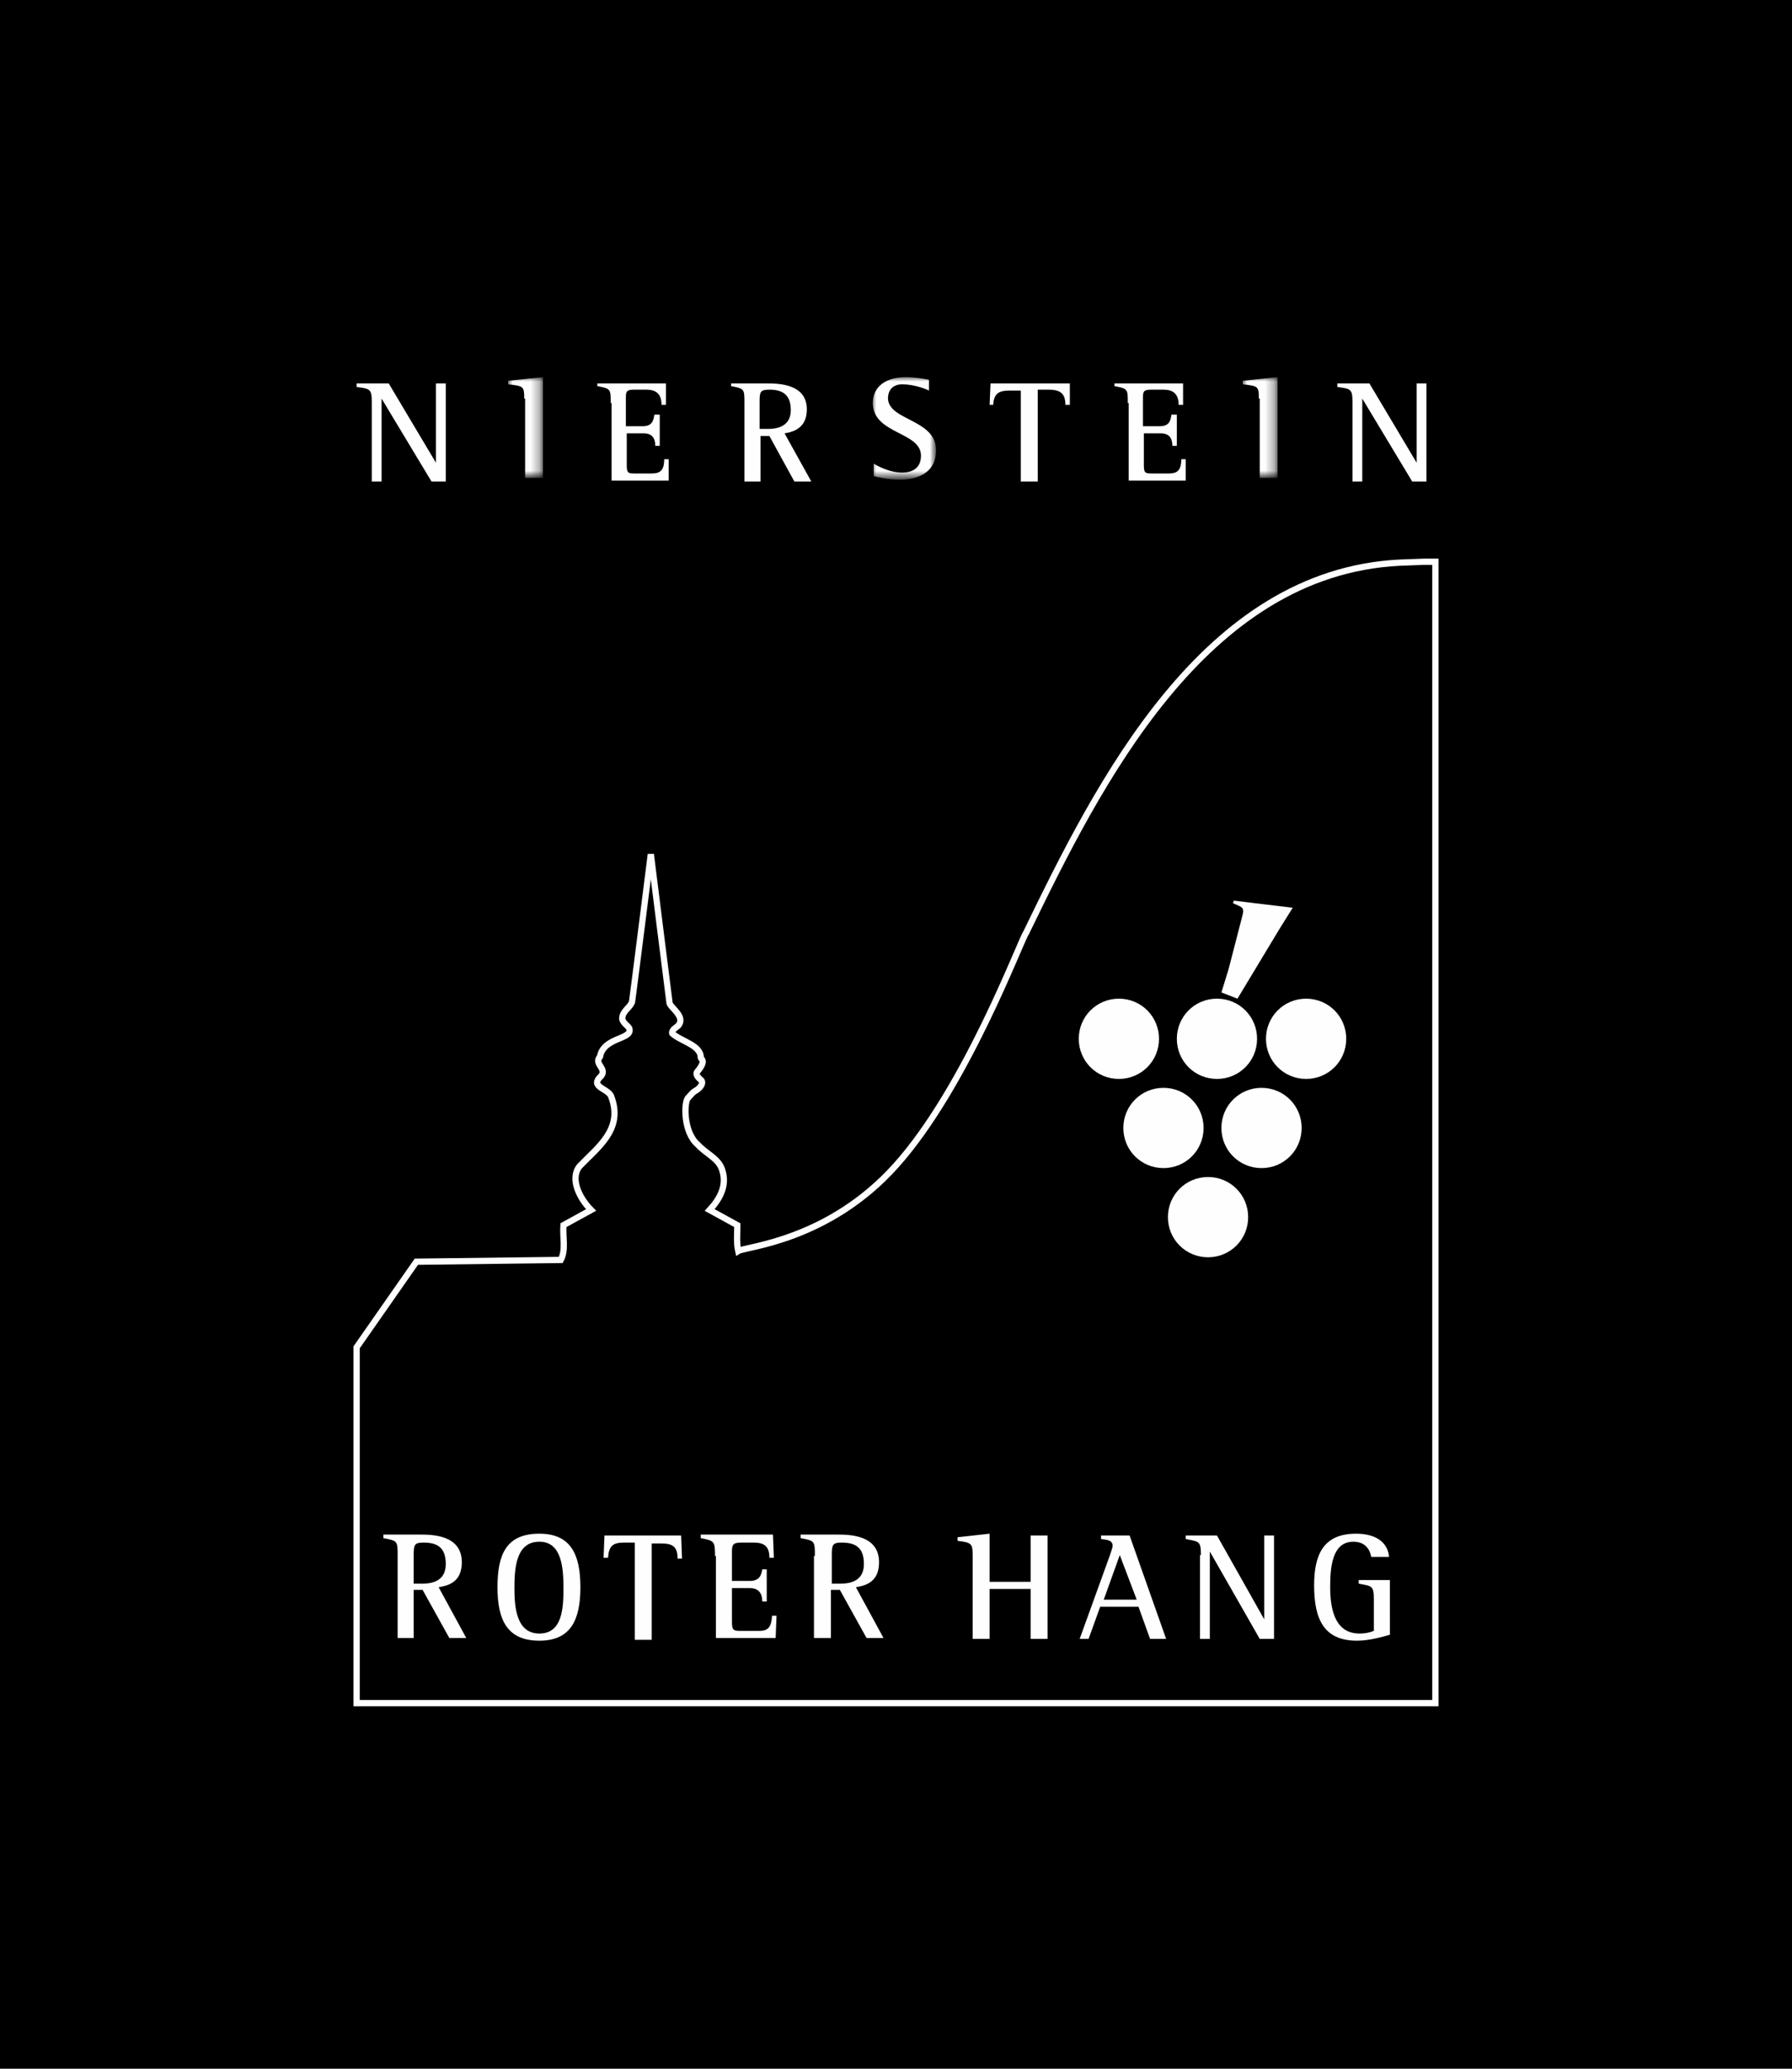 <?xml version="1.0" encoding="utf-8"?>
<!-- Generator: Adobe Illustrator 23.0.1, SVG Export Plug-In . SVG Version: 6.00 Build 0)  -->
<svg version="1.1" id="Ebene_1" xmlns="http://www.w3.org/2000/svg" xmlns:xlink="http://www.w3.org/1999/xlink" x="0px" y="0px"
	 viewBox="0 0 201 232" style="enable-background:new 0 0 201 232;" xml:space="preserve">
<style type="text/css">
	.st0{fill:none;stroke:#FEFEFE;stroke-width:0.7;stroke-linecap:round;}
	.st1{fill-rule:evenodd;clip-rule:evenodd;fill:#FEFEFE;}
	.st2{filter:url(#Adobe_OpacityMaskFilter);}
	.st3{fill-rule:evenodd;clip-rule:evenodd;fill:#FFFFFF;}
	.st4{mask:url(#mask-2_1_);fill-rule:evenodd;clip-rule:evenodd;fill:#FEFEFE;}
	.st5{filter:url(#Adobe_OpacityMaskFilter_1_);}
	.st6{mask:url(#mask-4_1_);fill-rule:evenodd;clip-rule:evenodd;fill:#FEFEFE;}
	.st7{filter:url(#Adobe_OpacityMaskFilter_2_);}
	.st8{mask:url(#mask-6_1_);fill-rule:evenodd;clip-rule:evenodd;fill:#FEFEFE;}
</style>
<title>Logo--negative-withbackground</title>
<desc>Created with Sketch.</desc>
<g id="Page-1">
	<g transform="translate(-110, 0)">
		<g id="Logo--negative-withbackground" transform="translate(110, 0)">
			<rect id="Rectangle" width="201" height="232"/>
			<g id="Logo--negative" transform="translate(40, 42)">
				<path id="Stroke-1" class="st0" d="M119.7,21c0,0-2.6,0.1-2.7,0.1c-22,1.1-33.8,24.8-41.9,41.5c-0.6,0.8-6.7,17.3-14.6,26.1
					c-7.6,8.5-16.9,9.1-17.7,9.6c-0.2-0.9-0.1-2-0.1-2.9l-3.1-1.7c1.1-1.2,2-2.7,1.4-4.5c-0.4-1.3-1.8-1.8-2.7-2.8
					c-1.7-1.4-1.6-4.9-1.1-5.3c0.2-0.2,0.5-0.6,0.7-0.7c0.9-0.5,1-1.1,0.7-1.3c-0.6-0.5-0.5-0.8-0.4-0.9c1.1-1.3,0.4-1.4,0.4-1.6
					c0-1.4-2.2-1.8-3.2-2.7c-0.1-0.4,0.5-0.7,0.7-0.9c0.8-1-0.9-2-1-2.5C35,69.8,33,53.8,33,53.8s-2,15.9-2.1,16.5
					c-0.1,0.6-1,1-1.1,1.8c-0.1,0.6,0.8,1,0.8,1.3c0.3,1.2-2.9,0.9-3.3,3.1c-0.8,0.9,1.1,1.4-0.1,2.4c-0.9,1.1,1.2,1.2,1.4,2.2
					c1.3,3.6-1.6,5.6-3.6,7.7c-1.1,1.4,0,3.6,1.3,4.9l-3.1,1.7c-0.1,1.3,0.3,2.8-0.3,3.9L6.7,99.5L0,109.1V149h121V21H119.7z"/>
				<path id="Fill-3" class="st1" d="M1.7,3.1c0-1.5-0.2-1.5-1.7-1.7V1h3.6l5.3,8.9h0V1H10v11H8.4L2.8,2.7h0V12H1.7V3.1z"/>
				<g id="Group-7" transform="translate(16, 0)">
					<g id="Clip-6">
					</g>
					<defs>
						<filter id="Adobe_OpacityMaskFilter" filterUnits="userSpaceOnUse" x="1" y="0.3" width="3.9" height="11.3">
							<feColorMatrix  type="matrix" values="1 0 0 0 0  0 1 0 0 0  0 0 1 0 0  0 0 0 1 0"/>
						</filter>
					</defs>
					<mask maskUnits="userSpaceOnUse" x="1" y="0.3" width="3.9" height="11.3" id="mask-2_1_">
						<g class="st2">
							<polygon id="path-1_1_" class="st3" points="1,0.3 4.8,0.3 4.8,11.6 1,11.6 							"/>
						</g>
					</mask>
					<path id="Fill-5" class="st4" d="M2.8,2.7c0-1.4-0.1-1.4-1.8-1.6V0.7l3.9-0.4v11.3h-2V2.7z"/>
				</g>
				<path id="Fill-8" class="st1" d="M28.5,3.2c0-1.6,0-1.6-1.5-1.9V1h7.7l0,2.4h-0.5c0-1.3-0.7-1.7-1.7-1.7h-1.3
					c-0.8,0-1,0.1-1,0.8v3.3h1.9c1.1,0,1.2-0.7,1.3-1.3H34V8h-0.5c0-0.9-0.4-1.4-1.3-1.4h-1.9v3.6c0,0.9,0.2,0.9,1,0.9h1.8
					c0.9,0,1.4-0.3,1.4-1.6H35l0,2.4h-6.4V3.2z"/>
				<path id="Fill-10" class="st1" d="M45.3,6.1h0.9c1,0,2.5-0.3,2.5-2.1c0-1.8-1-2.3-2.4-2.3c-1.1,0-1.1,0.3-1.1,1.5V6.1z
					 M43.5,3.2c0-1.6,0-1.6-1.5-1.9V1h4c1.2,0,4.5,0,4.5,2.9c0,1.9-1.2,2.5-2.5,2.7l3,5.4h-1.9l-2.8-5.1h-1V12h-1.8V3.2z"/>
				<g id="Group-14" transform="translate(57, 0)">
					<g id="Clip-13">
					</g>
					<defs>
						<filter id="Adobe_OpacityMaskFilter_1_" filterUnits="userSpaceOnUse" x="0.8" y="0.3" width="7.2" height="11.5">
							<feColorMatrix  type="matrix" values="1 0 0 0 0  0 1 0 0 0  0 0 1 0 0  0 0 0 1 0"/>
						</filter>
					</defs>
					<mask maskUnits="userSpaceOnUse" x="0.8" y="0.3" width="7.2" height="11.5" id="mask-4_1_">
						<g class="st5">
							<polygon id="path-3_1_" class="st3" points="0.8,0.3 8,0.3 8,11.8 0.8,11.8 							"/>
						</g>
					</mask>
					<path id="Fill-12" class="st6" d="M7.2,1.8c-0.4-0.2-1.7-0.7-3-0.7c-0.9,0-1.6,0.5-1.6,1.6C2.7,5.2,8,5,8,8.5
						c0,2.4-1.9,3.3-4.1,3.3c-1.3,0-2.5-0.3-2.9-0.4V10c0.5,0.3,1.8,1,3.2,1c1,0,2.1-0.4,2.1-1.9c0-2.7-5.4-2.4-5.4-5.9
						c0-1.8,1.4-2.9,3.7-2.9c1.1,0,2.2,0.2,2.6,0.3V1.8z"/>
				</g>
				<path id="Fill-15" class="st1" d="M74.5,1.8h-1.2c-1.4,0-1.8,0.4-1.9,1.6H71L71.1,1h8.9L80,3.4h-0.5c0-1.3-0.6-1.7-1.9-1.7h-1.2
					V12h-1.9V1.8z"/>
				<path id="Fill-17" class="st1" d="M86.5,3.2c0-1.6,0-1.6-1.5-1.9V1h7.7l0,2.4h-0.5c0-1.3-0.7-1.7-1.7-1.7h-1.3
					c-0.8,0-1,0.1-1,0.8v3.3h1.9c1.1,0,1.2-0.7,1.3-1.3H92V8h-0.5c0-0.9-0.4-1.4-1.3-1.4h-1.9v3.6c0,0.9,0.2,0.9,1,0.9h1.8
					c0.9,0,1.4-0.3,1.4-1.6H93l0,2.4h-6.4V3.2z"/>
				<g id="Group-21" transform="translate(99, 0)">
					<g id="Clip-20">
					</g>
					<defs>
						<filter id="Adobe_OpacityMaskFilter_2_" filterUnits="userSpaceOnUse" x="0.4" y="0.3" width="3.9" height="11.3">
							<feColorMatrix  type="matrix" values="1 0 0 0 0  0 1 0 0 0  0 0 1 0 0  0 0 0 1 0"/>
						</filter>
					</defs>
					<mask maskUnits="userSpaceOnUse" x="0.4" y="0.3" width="3.9" height="11.3" id="mask-6_1_">
						<g class="st7">
							<polygon id="path-5_1_" class="st3" points="0.4,0.3 4.2,0.3 4.2,11.6 0.4,11.6 							"/>
						</g>
					</mask>
					<path id="Fill-19" class="st8" d="M2.2,2.7c0-1.4-0.1-1.4-1.8-1.6V0.7l3.9-0.4v11.3h-2V2.7z"/>
				</g>
				<path id="Fill-22" class="st1" d="M111.7,3.1c0-1.5-0.2-1.5-1.7-1.7V1h3.6l5.3,8.9h0V1h1.1v11h-1.6l-5.6-9.3h0V12h-1.1V3.1z"/>
				<path id="Fill-24" class="st1" d="M116,141.3c-0.7,0.2-2.3,0.7-3.8,0.7c-3.7,0-4.8-2.4-4.8-6.2c0-3.4,1-5.8,4.7-5.8
					c2.5,0,3.6,1.2,3.7,2.6h-2c-0.1-0.6-0.5-1.7-2-1.7c-2.4,0-2.6,2.9-2.6,5.1c0,2.8,0.7,5.2,3.3,5.2c0.6,0,1.1-0.1,1.6-0.3v-3.5
					c0-1.6-0.2-1.5-1.7-1.8v-0.4h3.5V141.3z M94.7,132.4c0-1.6-0.2-1.5-1.7-1.8v-0.4h3.5l5.3,9.4h0v-9.4h1.1v11.6h-1.6l-5.6-9.8h0
					v9.8h-1.1V132.4z M83.8,137.4h3.7l-1.9-5L83.8,137.4z M84.5,132.4c0.1-0.3,0.3-0.9,0.3-1c0-0.7-0.6-0.7-1.3-0.8v-0.4h3.2
					l4.1,11.6H89l-1.3-3.6h-4.3l-1.3,3.6h-1L84.5,132.4z M69.1,132.5c0-1.4-0.1-1.5-1.7-1.7v-0.4L71,130v5.4h4.6v-5.2h1.9v11.6h-1.9
					v-5.6H71v5.6h-1.9V132.5z M53.3,135.6h1c1.1,0,2.6-0.3,2.6-2.2c0-1.9-1-2.4-2.5-2.4c-1.1,0-1.1,0.3-1.1,1.6V135.6z M51.4,132.5
					c0-1.7,0-1.7-1.6-2v-0.4h4.1c1.3,0,4.7,0,4.7,3.1c0,2-1.2,2.6-2.6,2.8l3.1,5.7h-1.9l-3-5.4h-1v5.4h-1.9V132.5z M40.2,132.5
					c0-1.7-0.1-1.7-1.6-2v-0.4h8.1l0.1,2.6h-0.5c0-1.4-0.7-1.7-1.8-1.7h-1.3c-0.8,0-1.1,0.1-1.1,0.9v3.4h2c1.2,0,1.3-0.8,1.4-1.3
					h0.5v3.6h-0.5c0-0.9-0.4-1.5-1.4-1.5h-2v3.8c0,1,0.2,1,1.1,1h1.9c1,0,1.4-0.3,1.5-1.7h0.5l-0.1,2.5h-6.7V132.5z M31.2,131h-1.2
					c-1.3,0-1.7,0.4-1.8,1.7h-0.5l0.1-2.5h8.6l0.1,2.6H36c0-1.3-0.5-1.7-1.8-1.7h-1.1v10.8h-1.9V131z M20.5,141.2
					c2.6,0,2.7-2.9,2.7-5.1c0-2.3-0.2-5.2-2.7-5.2c-2.6,0-2.8,2.9-2.8,5.2C17.7,138.2,17.9,141.2,20.5,141.2z M15.8,136
					c0-3.7,1-6,4.7-6c3.5,0,4.6,2.3,4.6,6c0,3.7-1.1,6-4.6,6C16.9,142,15.8,139.7,15.8,136z M6.4,135.6h1c1.1,0,2.6-0.3,2.6-2.2
					c0-1.9-1-2.4-2.5-2.4c-1.1,0-1.1,0.3-1.1,1.6V135.6z M4.6,132.5c0-1.7,0-1.7-1.6-2v-0.4h4.1c1.3,0,4.7,0,4.7,3.1
					c0,2-1.2,2.6-2.6,2.8l3.1,5.7h-1.9l-3-5.4h-1v5.4H4.6V132.5z"/>
				<path id="Fill-26" class="st1" d="M81,74.5c0-2.5,2-4.5,4.5-4.5c2.5,0,4.5,2,4.5,4.5c0,2.5-2,4.5-4.5,4.5C83,79,81,77,81,74.5"
					/>
				<path id="Fill-28" class="st1" d="M92,74.5c0-2.5,2-4.5,4.5-4.5c2.5,0,4.5,2,4.5,4.5c0,2.5-2,4.5-4.5,4.5C94,79,92,77,92,74.5"
					/>
				<path id="Fill-30" class="st1" d="M102,74.5c0-2.5,2-4.5,4.5-4.5c2.5,0,4.5,2,4.5,4.5c0,2.5-2,4.5-4.5,4.5
					C104,79,102,77,102,74.5"/>
				<path id="Fill-32" class="st1" d="M97,84.5c0-2.5,2-4.5,4.5-4.5c2.5,0,4.5,2,4.5,4.5c0,2.5-2,4.5-4.5,4.5C99,89,97,87,97,84.5"
					/>
				<path id="Fill-34" class="st1" d="M86,84.5c0-2.5,2-4.5,4.5-4.5c2.5,0,4.5,2,4.5,4.5c0,2.5-2,4.5-4.5,4.5C88,89,86,87,86,84.5"
					/>
				<path id="Fill-36" class="st1" d="M91,94.5c0-2.5,2-4.5,4.5-4.5c2.5,0,4.5,2,4.5,4.5c0,2.5-2,4.5-4.5,4.5C93,99,91,97,91,94.5"
					/>
				<path id="Fill-38" class="st1" d="M105,59.8l-4.2-0.5L98.4,59l-0.1,0.3c1.2,0.5,1.3,0.5,1,1.6l-1.5,5.8L97,69.3l1.8,0.7l4.7-7.8
					L105,59.8z"/>
			</g>
		</g>
	</g>
</g>
</svg>
